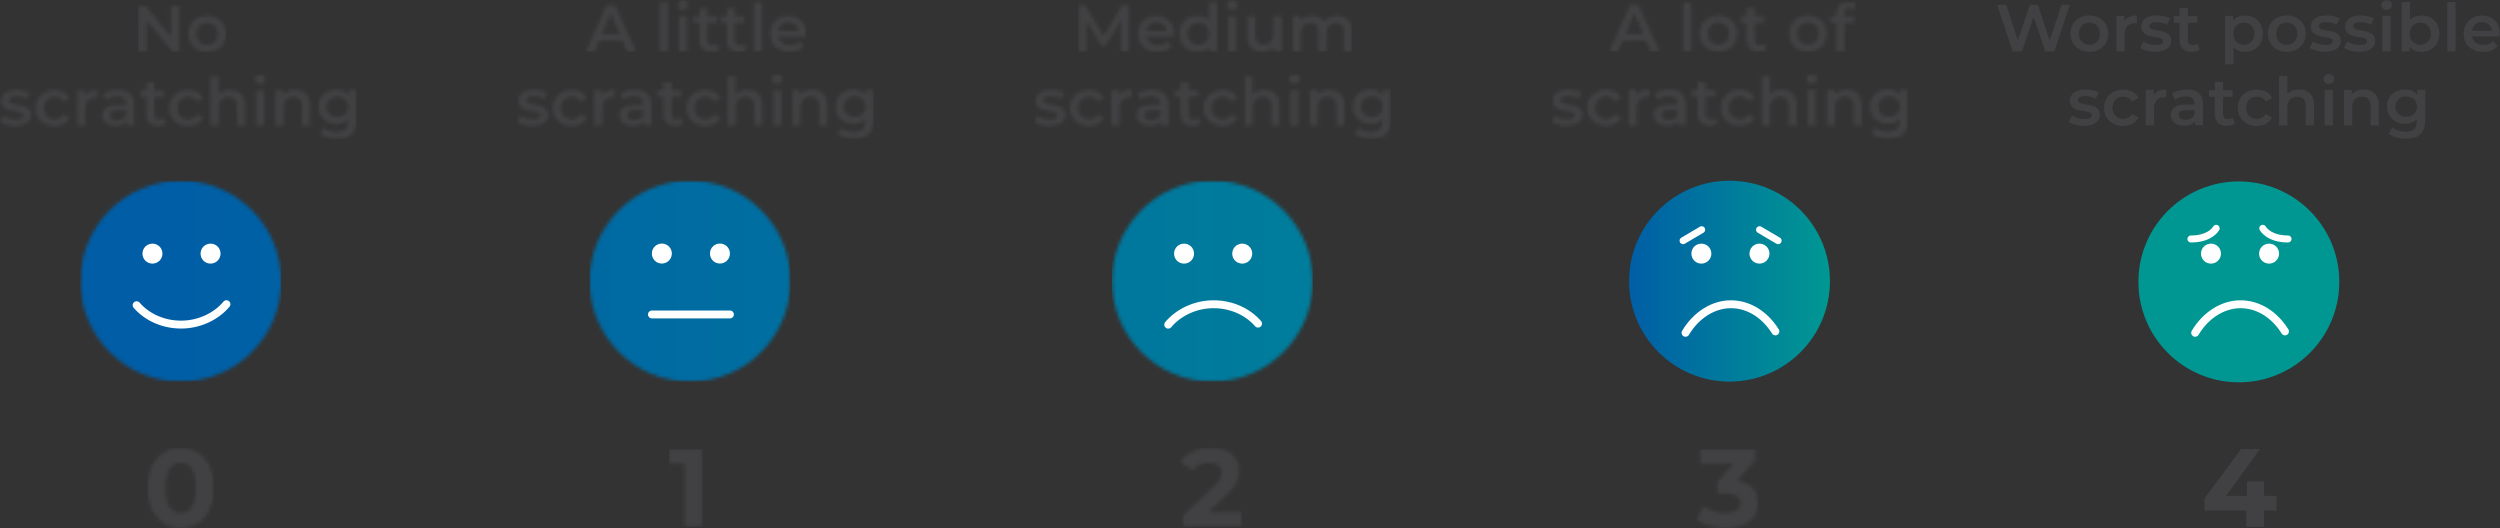 <svg width="729" height="154" viewBox="0 0 729 154" fill="none" xmlns="http://www.w3.org/2000/svg">
<rect x="0" y="0" width="729" height="154" fill="#333333" stroke="none"/>
<g clip-path="url(#clip0_880_21650)">
<mask id="mask0_880_21650" style="mask-type:luminance" maskUnits="userSpaceOnUse" x="0" y="21" width="104" height="20">
<path d="M74.648 36.666H77.065V26.307H74.648V36.666ZM0.302 29.415C0.302 33.558 6.712 31.681 6.712 33.666C6.712 34.378 6.064 34.81 4.532 34.81C3.237 34.81 1.834 34.378 0.928 33.774L0 35.608C0.928 36.277 2.654 36.774 4.381 36.774C7.294 36.774 9.085 35.522 9.085 33.558C9.085 29.501 2.676 31.357 2.676 29.264C2.676 28.595 3.367 28.098 4.856 28.098C5.848 28.098 6.841 28.292 7.834 28.875L8.762 27.041C7.834 26.48 6.258 26.156 4.877 26.156C2.072 26.156 0.324 27.429 0.324 29.393M10.337 31.486C10.337 34.594 12.668 36.817 15.948 36.817C17.977 36.817 19.574 35.953 20.372 34.4L18.516 33.321C17.89 34.313 16.962 34.767 15.927 34.767C14.135 34.767 12.776 33.536 12.776 31.529C12.776 29.523 14.135 28.292 15.927 28.292C16.962 28.292 17.89 28.746 18.516 29.738L20.372 28.659C19.574 27.084 17.955 26.242 15.948 26.242C12.668 26.242 10.337 28.444 10.337 31.551M24.775 27.818V26.307H22.466V36.687H24.883V31.659C24.883 29.544 26.048 28.444 27.904 28.444C28.077 28.444 28.249 28.444 28.465 28.508V26.199C26.739 26.199 25.465 26.739 24.775 27.839M32.134 33.601C32.134 32.846 32.587 32.22 34.227 32.22H36.73V33.429C36.32 34.486 35.285 35.047 34.098 35.047C32.911 35.047 32.112 34.486 32.112 33.601M30.04 27.451L30.99 29.22C31.767 28.573 32.975 28.184 34.141 28.184C35.867 28.184 36.73 29.026 36.73 30.429V30.58H34.054C30.904 30.58 29.738 31.939 29.738 33.666C29.738 35.392 31.227 36.774 33.601 36.774C35.155 36.774 36.277 36.277 36.86 35.371V36.623H39.148V30.537C39.148 27.537 37.421 26.134 34.421 26.134C32.76 26.134 31.141 26.566 30.04 27.408M49.29 31.486C49.29 34.594 51.621 36.817 54.901 36.817C56.93 36.817 58.527 35.953 59.325 34.4L57.47 33.321C56.844 34.313 55.916 34.767 54.88 34.767C53.089 34.767 51.729 33.536 51.729 31.529C51.729 29.523 53.089 28.292 54.88 28.292C55.916 28.292 56.844 28.746 57.47 29.738L59.325 28.659C58.527 27.084 56.908 26.242 54.901 26.242C51.621 26.242 49.29 28.444 49.29 31.551M82.568 27.623V26.285H80.259V36.666H82.676V31.422C82.676 29.35 83.841 28.292 85.568 28.292C87.121 28.292 88.028 29.177 88.028 31.033V36.666H90.445V30.731C90.445 27.602 88.611 26.199 86.107 26.199C84.597 26.199 83.323 26.695 82.525 27.667M95.236 31.163C95.236 29.415 96.552 28.228 98.408 28.228C100.264 28.228 101.559 29.415 101.559 31.163C101.559 32.911 100.243 34.141 98.408 34.141C96.574 34.141 95.236 32.932 95.236 31.163ZM92.797 31.163C92.797 34.184 95.063 36.191 98.041 36.191C99.444 36.191 100.674 35.738 101.516 34.81V35.349C101.516 37.443 100.502 38.5 98.214 38.5C96.768 38.5 95.301 38.025 94.394 37.248L93.315 39.083C94.502 40.054 96.423 40.55 98.365 40.55C101.991 40.55 103.954 38.845 103.954 35.069V26.264H101.645V27.645C100.782 26.609 99.509 26.156 98.041 26.156C95.063 26.156 92.797 28.141 92.797 31.141M42.6 23.998V26.372H40.895V28.314H42.6V33.299C42.6 35.587 43.895 36.795 46.183 36.795C47.068 36.795 47.931 36.558 48.514 36.105L47.823 34.378C47.456 34.68 46.96 34.81 46.463 34.81C45.535 34.81 45.017 34.27 45.017 33.256V28.314H47.801V26.372H45.017V23.998H42.6ZM61.333 22.25V36.666H63.75V31.422C63.75 29.35 64.915 28.292 66.641 28.292C68.195 28.292 69.102 29.177 69.102 31.033V36.666H71.519V30.731C71.519 27.602 69.684 26.199 67.181 26.199C65.735 26.199 64.526 26.674 63.728 27.515V22.271H61.311L61.333 22.25ZM74.302 23.135C74.302 23.955 74.972 24.581 75.856 24.581C76.741 24.581 77.41 23.912 77.41 23.07C77.41 22.271 76.741 21.667 75.856 21.667C74.972 21.667 74.302 22.314 74.302 23.113" fill="white"/>
</mask>
<g mask="url(#mask0_880_21650)">
<path d="M103.954 21.667H0V40.572H103.954V21.667Z" fill="#414042"/>
</g>
<mask id="mask1_880_21650" style="mask-type:luminance" maskUnits="userSpaceOnUse" x="40" y="1" width="26" height="15">
<path d="M57.362 9.905C57.362 7.92 58.678 6.668 60.426 6.668C62.174 6.668 63.512 7.942 63.512 9.905C63.512 11.869 62.196 13.143 60.426 13.143C58.656 13.143 57.362 11.869 57.362 9.905ZM54.901 9.905C54.901 13.013 57.232 15.236 60.404 15.236C63.577 15.236 65.951 13.035 65.951 9.905C65.951 6.776 63.642 4.597 60.404 4.597C57.167 4.597 54.901 6.776 54.901 9.905ZM49.83 1.489V10.682L42.32 1.489H40.248V15.085H42.751V5.87L50.261 15.063H52.333V1.489H49.83Z" fill="white"/>
</mask>
<g mask="url(#mask1_880_21650)">
<path d="M65.97 1.489H40.268V15.214H65.97V1.489Z" fill="#414042"/>
</g>
<mask id="mask2_880_21650" style="mask-type:luminance" maskUnits="userSpaceOnUse" x="23" y="52" width="60" height="60">
<path d="M23.438 81.985C23.438 98.149 36.537 111.27 52.723 111.27C68.908 111.27 82.008 98.171 82.008 81.985C82.008 65.799 68.908 52.7 52.723 52.7C36.537 52.7 23.438 65.799 23.438 81.985Z" fill="white"/>
</mask>
<g mask="url(#mask2_880_21650)">
<path d="M81.986 52.7H23.438V111.248H81.986V52.7Z" fill="url(#paint0_linear_880_21650)"/>
</g>
<mask id="mask3_880_21650" style="mask-type:luminance" maskUnits="userSpaceOnUse" x="0" y="0" width="729" height="154">
<path d="M728.998 0H0V154H728.998V0Z" fill="white"/>
</mask>
<g mask="url(#mask3_880_21650)">
<path d="M44.456 76.87C46.053 76.87 47.37 75.575 47.37 73.957C47.37 72.338 46.075 71.043 44.456 71.043C42.838 71.043 41.543 72.338 41.543 73.957C41.543 75.575 42.838 76.87 44.456 76.87Z" fill="white"/>
<path d="M61.398 76.87C62.995 76.87 64.311 75.575 64.311 73.957C64.311 72.338 63.016 71.043 61.398 71.043C59.779 71.043 58.484 72.338 58.484 73.957C58.484 75.575 59.779 76.87 61.398 76.87Z" fill="white"/>
<path d="M39.838 88.998C42.838 92.451 47.542 94.653 52.808 94.653C58.074 94.653 63.037 92.3 66.037 88.696" stroke="white" stroke-width="2.303" stroke-linecap="round" stroke-linejoin="round"/>
</g>
<mask id="mask4_880_21650" style="mask-type:luminance" maskUnits="userSpaceOnUse" x="42" y="130" width="21" height="24">
<path d="M48.299 142.282C48.299 137.124 50.112 134.987 52.702 134.987C55.291 134.987 57.147 137.124 57.147 142.282C57.147 147.439 55.334 149.576 52.702 149.576C50.069 149.576 48.299 147.439 48.299 142.282ZM42.99 142.282C42.99 149.77 47.134 154 52.702 154C58.269 154 62.413 149.77 62.413 142.282C62.413 134.793 58.313 130.563 52.702 130.563C47.091 130.563 42.99 134.793 42.99 142.282Z" fill="white"/>
</mask>
<g mask="url(#mask4_880_21650)">
<path d="M62.413 130.563H42.99V154H62.413V130.563Z" fill="#414042"/>
</g>
<mask id="mask5_880_21650" style="mask-type:luminance" maskUnits="userSpaceOnUse" x="171" y="52" width="60" height="60">
<path d="M171.934 81.985C171.934 98.149 185.033 111.27 201.219 111.27C217.404 111.27 230.504 98.171 230.504 81.985C230.504 65.799 217.404 52.7 201.219 52.7C185.033 52.7 171.934 65.799 171.934 81.985Z" fill="white"/>
</mask>
<g mask="url(#mask5_880_21650)">
<path d="M230.482 52.7H171.934V111.248H230.482V52.7Z" fill="url(#paint1_linear_880_21650)"/>
</g>
<mask id="mask6_880_21650" style="mask-type:luminance" maskUnits="userSpaceOnUse" x="195" y="130" width="10" height="24">
<path d="M195.09 130.973V135.16H199.622V153.611H204.866V130.973H195.09Z" fill="white"/>
</mask>
<g mask="url(#mask6_880_21650)">
<path d="M204.866 130.973H195.09V153.633H204.866V130.973Z" fill="#414042"/>
</g>
<mask id="mask7_880_21650" style="mask-type:luminance" maskUnits="userSpaceOnUse" x="150" y="21" width="105" height="20">
<path d="M225.454 36.623H227.871V26.264H225.454V36.623ZM151.13 29.372C151.13 33.515 157.54 31.637 157.54 33.623C157.54 34.335 156.892 34.767 155.36 34.767C154.065 34.767 152.662 34.335 151.756 33.731L150.828 35.587C151.756 36.256 153.483 36.752 155.209 36.752C158.122 36.752 159.914 35.5 159.914 33.537C159.914 29.479 153.504 31.335 153.504 29.242C153.504 28.551 154.195 28.077 155.684 28.077C156.677 28.077 157.669 28.271 158.662 28.854L159.59 27.019C158.662 26.458 157.087 26.134 155.705 26.134C152.9 26.134 151.152 27.408 151.152 29.372M161.144 31.443C161.144 34.551 163.474 36.774 166.755 36.774C168.783 36.774 170.38 35.91 171.179 34.357L169.323 33.278C168.697 34.27 167.769 34.724 166.733 34.724C164.942 34.724 163.582 33.493 163.582 31.486C163.582 29.479 164.942 28.249 166.733 28.249C167.769 28.249 168.697 28.703 169.323 29.695L171.179 28.595C170.38 27.019 168.762 26.199 166.755 26.199C163.474 26.199 161.144 28.4 161.144 31.508M175.581 27.753V26.242H173.272V36.601H175.689V31.573C175.689 29.458 176.855 28.357 178.71 28.357C178.883 28.357 179.056 28.357 179.272 28.422V26.113C177.545 26.113 176.272 26.652 175.581 27.753ZM182.94 33.558C182.94 32.803 183.393 32.177 185.034 32.177H187.537V33.386C187.127 34.443 186.091 35.004 184.904 35.004C183.652 35.004 182.919 34.443 182.919 33.558M180.847 27.408L181.797 29.177C182.573 28.53 183.782 28.141 184.947 28.141C186.674 28.141 187.537 28.983 187.537 30.407V30.558H184.861C181.71 30.558 180.545 31.918 180.545 33.645C180.545 35.371 182.034 36.752 184.408 36.752C185.962 36.752 187.084 36.256 187.666 35.349V36.601H189.954V30.537C189.954 27.537 188.228 26.134 185.228 26.134C183.566 26.134 181.948 26.566 180.847 27.408ZM200.097 31.443C200.097 34.551 202.428 36.774 205.708 36.774C207.737 36.774 209.334 35.91 210.132 34.357L208.276 33.278C207.65 34.27 206.722 34.724 205.686 34.724C203.895 34.724 202.536 33.493 202.536 31.486C202.536 29.479 203.895 28.249 205.686 28.249C206.722 28.249 207.65 28.703 208.276 29.695L210.132 28.595C209.334 27.019 207.715 26.199 205.708 26.199C202.428 26.199 200.097 28.4 200.097 31.508M233.375 27.58V26.242H231.065V36.601H233.482V31.357C233.482 29.285 234.648 28.228 236.374 28.228C237.928 28.228 238.834 29.113 238.834 30.968V36.601H241.251V30.666C241.251 27.537 239.417 26.134 236.914 26.134C235.403 26.134 234.13 26.631 233.331 27.58M246.064 31.119C246.064 29.372 247.38 28.185 249.236 28.185C251.092 28.185 252.387 29.372 252.387 31.119C252.387 32.868 251.071 34.098 249.236 34.098C247.402 34.098 246.064 32.889 246.064 31.119ZM243.604 31.119C243.604 34.141 245.87 36.148 248.848 36.148C250.251 36.148 251.481 35.695 252.322 34.767V35.306C252.322 37.4 251.308 38.457 249.021 38.457C247.575 38.457 246.107 37.961 245.201 37.205L244.122 39.04C245.309 40.011 247.229 40.507 249.172 40.507C252.797 40.507 254.761 38.802 254.761 35.026V26.221H252.452V27.602C251.589 26.566 250.315 26.113 248.848 26.113C245.87 26.113 243.604 28.098 243.604 31.098M193.407 23.955V26.329H191.702V28.271H193.407V33.256C193.407 35.544 194.702 36.752 196.989 36.752C197.853 36.752 198.737 36.515 199.32 36.062L198.651 34.335C198.284 34.637 197.788 34.767 197.291 34.767C196.364 34.767 195.846 34.227 195.846 33.213V28.271H198.63V26.329H195.846V23.955H193.429H193.407ZM212.139 22.207V36.623H214.556V31.378C214.556 29.307 215.721 28.249 217.448 28.249C219.002 28.249 219.908 29.134 219.908 30.99V36.623H222.325V30.688C222.325 27.559 220.491 26.156 217.987 26.156C216.542 26.156 215.333 26.631 214.535 27.472V22.228H212.117L212.139 22.207ZM225.109 23.091C225.109 23.912 225.778 24.537 226.663 24.537C227.548 24.537 228.217 23.868 228.217 23.027C228.217 22.228 227.548 21.624 226.663 21.624C225.778 21.624 225.109 22.271 225.109 23.07" fill="white"/>
</mask>
<g mask="url(#mask7_880_21650)">
<path d="M254.761 21.624H150.807V40.529H254.761V21.624Z" fill="#414042"/>
</g>
<mask id="mask8_880_21650" style="mask-type:luminance" maskUnits="userSpaceOnUse" x="170" y="0" width="66" height="16">
<path d="M197.961 15.042H200.378V4.662H197.961V15.042ZM229.922 6.496C231.519 6.496 232.663 7.532 232.857 9.021H226.966C227.203 7.51 228.347 6.496 229.922 6.496ZM224.549 9.863C224.549 12.949 226.793 15.171 230.268 15.171C232.059 15.171 233.505 14.589 234.433 13.488L233.138 11.999C232.404 12.754 231.498 13.121 230.311 13.121C228.498 13.121 227.246 12.15 226.944 10.639H235.08C235.08 10.402 235.123 10.121 235.123 9.927C235.123 6.69 232.901 4.575 229.879 4.575C226.858 4.575 224.527 6.777 224.527 9.884M203.918 2.374V4.748H202.213V6.69H203.918V11.675C203.918 13.963 205.212 15.171 207.478 15.171C208.342 15.171 209.226 14.934 209.809 14.481L209.119 12.754C208.752 13.056 208.255 13.186 207.759 13.186C206.831 13.186 206.313 12.646 206.313 11.632V6.69H209.097V4.748H206.313V2.374H203.896H203.918ZM211.902 2.374V4.748H210.198V6.69H211.902V11.675C211.902 13.963 213.197 15.171 215.485 15.171C216.348 15.171 217.233 14.934 217.816 14.481L217.147 12.754C216.78 13.056 216.283 13.186 215.787 13.186C214.859 13.186 214.341 12.646 214.341 11.632V6.69H217.125V4.748H214.341V2.374H211.924H211.902ZM178.107 3.971L180.675 9.906H175.56L178.107 3.971ZM176.877 1.446L170.77 15.042H173.381L174.719 11.891H181.517L182.876 15.042H185.509L179.38 1.446H176.898H176.877ZM192.35 15.042H194.767V0.626H192.35V15.042ZM219.801 15.042H222.218V0.626H219.801V15.042ZM197.638 1.511C197.638 2.331 198.307 2.957 199.191 2.957C200.076 2.957 200.745 2.288 200.745 1.446C200.745 0.648 200.076 0.043 199.191 0.043C198.307 0.043 197.638 0.691 197.638 1.511Z" fill="white"/>
</mask>
<g mask="url(#mask8_880_21650)">
<path d="M235.145 0.043H170.748V15.171H235.145V0.043Z" fill="#414042"/>
</g>
<mask id="mask9_880_21650" style="mask-type:luminance" maskUnits="userSpaceOnUse" x="343" y="130" width="20" height="24">
<path d="M344.02 134.772L347.839 137.232C348.94 135.7 350.58 134.966 352.522 134.966C354.918 134.966 356.148 136.002 356.148 137.771C356.148 138.872 355.803 140.037 353.774 141.958L345.034 150.223V153.612H362.147V149.339H352.415L357.637 144.418C360.809 141.483 361.414 139.455 361.414 137.253C361.414 133.131 358.047 130.542 352.997 130.542C348.918 130.542 345.746 132.203 343.998 134.75" fill="white"/>
</mask>
<g mask="url(#mask9_880_21650)">
<path d="M362.167 130.563H344.018V153.611H362.167V130.563Z" fill="#414042"/>
</g>
<mask id="mask10_880_21650" style="mask-type:luminance" maskUnits="userSpaceOnUse" x="301" y="21" width="105" height="20">
<path d="M376.261 36.623H378.678V26.264H376.261V36.623ZM301.937 29.372C301.937 33.515 308.346 31.637 308.346 33.623C308.346 34.335 307.699 34.767 306.167 34.767C304.872 34.767 303.469 34.335 302.563 33.731L301.635 35.587C302.563 36.256 304.289 36.752 306.016 36.752C308.929 36.752 310.72 35.5 310.72 33.537C310.72 29.479 304.311 31.335 304.311 29.242C304.311 28.551 305.001 28.077 306.49 28.077C307.483 28.077 308.476 28.271 309.469 28.854L310.397 27.019C309.469 26.458 307.893 26.134 306.512 26.134C303.707 26.134 301.958 27.408 301.958 29.372M311.95 31.443C311.95 34.551 314.281 36.774 317.561 36.774C319.59 36.774 321.187 35.91 321.985 34.357L320.129 33.278C319.504 34.27 318.576 34.724 317.54 34.724C315.749 34.724 314.389 33.493 314.389 31.486C314.389 29.479 315.749 28.249 317.54 28.249C318.576 28.249 319.504 28.703 320.129 29.695L321.985 28.595C321.187 27.019 319.568 26.199 317.561 26.199C314.281 26.199 311.95 28.4 311.95 31.508M326.388 27.753V26.242H324.079V36.601H326.496V31.573C326.496 29.458 327.661 28.357 329.495 28.357C329.668 28.357 329.841 28.357 330.057 28.422V26.113C328.33 26.113 327.057 26.652 326.366 27.753M333.747 33.558C333.747 32.803 334.2 32.177 335.84 32.177H338.344V33.386C337.934 34.443 336.898 35.004 335.711 35.004C334.459 35.004 333.725 34.443 333.725 33.558M331.654 27.408L332.603 29.177C333.38 28.53 334.589 28.141 335.754 28.141C337.48 28.141 338.344 28.983 338.344 30.407V30.558H335.668C332.517 30.558 331.351 31.918 331.351 33.645C331.351 35.371 332.841 36.752 335.214 36.752C336.768 36.752 337.89 36.256 338.473 35.349V36.601H340.761V30.537C340.761 27.537 339.034 26.134 336.034 26.134C334.351 26.134 332.754 26.566 331.654 27.408ZM350.904 31.443C350.904 34.551 353.234 36.774 356.515 36.774C358.543 36.774 360.14 35.91 360.939 34.357L359.083 33.278C358.457 34.27 357.529 34.724 356.493 34.724C354.702 34.724 353.342 33.493 353.342 31.486C353.342 29.479 354.702 28.249 356.493 28.249C357.529 28.249 358.457 28.703 359.083 29.695L360.939 28.595C360.14 27.019 358.522 26.199 356.515 26.199C353.234 26.199 350.904 28.4 350.904 31.508M384.181 27.58V26.242H381.872V36.601H384.289V31.357C384.289 29.285 385.454 28.228 387.181 28.228C388.735 28.228 389.641 29.113 389.641 30.968V36.601H392.058V30.666C392.058 27.537 390.224 26.134 387.72 26.134C386.21 26.134 384.936 26.631 384.138 27.58M396.871 31.119C396.871 29.372 398.187 28.185 400.043 28.185C401.899 28.185 403.194 29.372 403.194 31.119C403.194 32.868 401.877 34.098 400.043 34.098C398.209 34.098 396.871 32.889 396.871 31.119ZM394.41 31.119C394.41 34.141 396.676 36.148 399.655 36.148C401.057 36.148 402.287 35.695 403.129 34.767V35.306C403.129 37.4 402.115 38.457 399.827 38.457C398.381 38.457 396.914 37.961 396.007 37.205L394.928 39.04C396.115 40.011 398.036 40.507 399.978 40.507C403.604 40.507 405.568 38.802 405.568 35.026V26.221H403.259V27.602C402.395 26.566 401.122 26.113 399.655 26.113C396.676 26.113 394.41 28.098 394.41 31.098M344.214 23.955V26.329H342.509V28.271H344.214V33.256C344.214 35.544 345.508 36.752 347.774 36.752C348.638 36.752 349.522 36.515 350.105 36.062L349.415 34.335C349.048 34.637 348.551 34.767 348.055 34.767C347.127 34.767 346.609 34.227 346.609 33.213V28.271H349.393V26.329H346.609V23.955H344.192H344.214ZM362.946 22.207V36.623H365.363V31.378C365.363 29.307 366.528 28.249 368.255 28.249C369.808 28.249 370.715 29.134 370.715 30.99V36.623H373.132V30.688C373.132 27.559 371.297 26.156 368.794 26.156C367.348 26.156 366.14 26.631 365.341 27.472V22.228H362.924L362.946 22.207ZM375.937 23.091C375.937 23.912 376.606 24.537 377.491 24.537C378.376 24.537 379.045 23.868 379.045 23.027C379.045 22.228 378.376 21.624 377.491 21.624C376.606 21.624 375.937 22.271 375.937 23.07" fill="white"/>
</mask>
<g mask="url(#mask10_880_21650)">
<path d="M405.568 21.624H301.613V40.529H405.568V21.624Z" fill="#414042"/>
</g>
<mask id="mask11_880_21650" style="mask-type:luminance" maskUnits="userSpaceOnUse" x="314" y="0" width="81" height="16">
<path d="M358.111 15.042H360.528V4.661H358.111V15.042ZM371.34 4.661V9.906C371.34 11.977 370.197 13.035 368.513 13.035C366.981 13.035 366.075 12.15 366.075 10.251V4.661H363.658V10.575C363.658 13.704 365.47 15.15 368.125 15.15C369.463 15.15 370.693 14.653 371.47 13.704V15.02H373.779V4.661H371.362H371.34ZM337.2 6.496C338.797 6.496 339.94 7.532 340.135 9.021H334.243C334.48 7.51 335.624 6.496 337.2 6.496ZM331.826 9.862C331.826 12.948 334.07 15.171 337.545 15.171C339.336 15.171 340.782 14.589 341.71 13.488L340.415 11.999C339.681 12.754 338.775 13.121 337.61 13.121C335.797 13.121 334.545 12.15 334.243 10.639H342.379C342.379 10.402 342.422 10.121 342.422 9.927C342.422 6.69 340.221 4.575 337.178 4.575C334.135 4.575 331.826 6.776 331.826 9.884M386.166 6.28C385.454 5.115 384.181 4.554 382.67 4.554C381.246 4.554 380.037 5.05 379.261 5.999V4.683H376.951V15.042H379.368V9.776C379.368 7.704 380.447 6.668 382.066 6.668C383.533 6.668 384.397 7.553 384.397 9.409V15.042H386.814V9.776C386.814 7.726 387.914 6.668 389.511 6.668C390.979 6.668 391.842 7.553 391.842 9.409V15.042H394.259V9.107C394.259 5.978 392.511 4.575 390.008 4.575C388.346 4.575 386.965 5.244 386.123 6.302M327.165 1.446L321.856 10.467L316.439 1.446H314.367V15.042H316.763V6.151L321.23 13.488H322.352L326.819 6.021V15.02H329.236V1.446H327.143H327.165ZM346.371 9.862C346.371 7.877 347.709 6.625 349.457 6.625C351.206 6.625 352.544 7.877 352.544 9.862C352.544 11.848 351.206 13.1 349.457 13.1C347.709 13.1 346.371 11.848 346.371 9.862ZM352.5 0.626V5.956C351.68 5.007 350.493 4.554 349.155 4.554C346.134 4.554 343.911 6.625 343.911 9.862C343.911 13.1 346.134 15.171 349.155 15.171C350.58 15.171 351.767 14.697 352.587 13.704V15.042H354.917V0.626H352.5ZM357.788 1.511C357.788 2.331 358.457 2.957 359.341 2.957C360.226 2.957 360.895 2.288 360.895 1.446C360.895 0.647 360.226 0.043 359.341 0.043C358.457 0.043 357.788 0.691 357.788 1.511Z" fill="white"/>
</mask>
<g mask="url(#mask11_880_21650)">
<path d="M394.302 0.043H314.389V15.171H394.302V0.043Z" fill="#414042"/>
</g>
<path d="M475.035 81.985C475.035 98.149 488.135 111.27 504.32 111.27C520.506 111.27 533.605 98.171 533.605 81.985C533.605 65.799 520.484 52.7 504.32 52.7C488.156 52.7 475.035 65.799 475.035 81.985Z" fill="url(#paint2_linear_880_21650)"/>
<mask id="mask12_880_21650" style="mask-type:luminance" maskUnits="userSpaceOnUse" x="494" y="130" width="19" height="24">
<path d="M495.841 130.973V135.181H505.488L500.826 140.447V143.922H503.222C506.2 143.922 507.473 144.979 507.473 146.705C507.473 148.561 505.854 149.619 503.222 149.619C500.848 149.619 498.474 148.885 496.747 147.569L494.719 151.583C496.92 153.137 500.2 154 503.351 154C509.782 154 512.739 150.504 512.739 146.684C512.739 143.339 510.667 140.814 506.588 140.188L511.703 134.361V130.973H495.841Z" fill="white"/>
</mask>
<g mask="url(#mask12_880_21650)">
<path d="M512.717 130.973H494.697V154.021H512.717V130.973Z" fill="#414042"/>
</g>
<mask id="mask13_880_21650" style="mask-type:luminance" maskUnits="userSpaceOnUse" x="452" y="21" width="105" height="20">
<path d="M527.068 36.579H529.485V26.199H527.068V36.579ZM452.744 29.328C452.744 33.472 459.153 31.594 459.153 33.58C459.153 34.292 458.506 34.723 456.973 34.723C455.679 34.723 454.276 34.292 453.369 33.687L452.441 35.543C453.369 36.212 455.096 36.709 456.822 36.709C459.736 36.709 461.527 35.457 461.527 33.493C461.527 29.436 455.117 31.292 455.117 29.199C455.117 28.508 455.808 28.033 457.297 28.033C458.29 28.033 459.283 28.227 460.275 28.81L461.203 26.976C460.275 26.415 458.7 26.091 457.319 26.091C454.513 26.091 452.744 27.364 452.744 29.328ZM462.757 31.378C462.757 34.486 465.088 36.709 468.368 36.709C470.397 36.709 471.994 35.846 472.792 34.292L470.936 33.213C470.31 34.205 469.382 34.659 468.346 34.659C466.555 34.659 465.196 33.428 465.196 31.422C465.196 29.415 466.555 28.184 468.346 28.184C469.382 28.184 470.31 28.638 470.936 29.63L472.792 28.53C471.994 26.954 470.375 26.113 468.368 26.113C465.088 26.113 462.757 28.314 462.757 31.422M477.216 27.71V26.199H474.907V36.579H477.324V31.551C477.324 29.436 478.489 28.335 480.345 28.335C480.518 28.335 480.691 28.335 480.906 28.4V26.091C479.18 26.091 477.907 26.631 477.216 27.731M484.554 33.515C484.554 32.76 485.007 32.134 486.647 32.134H489.15V33.342C488.74 34.4 487.704 34.961 486.539 34.961C485.287 34.961 484.554 34.4 484.554 33.515ZM482.482 27.364L483.431 29.134C484.208 28.486 485.417 28.098 486.582 28.098C488.309 28.098 489.172 28.94 489.172 30.342V30.494H486.496C483.345 30.494 482.18 31.853 482.18 33.58C482.18 35.306 483.669 36.687 486.043 36.687C487.596 36.687 488.719 36.191 489.301 35.284V36.536H491.589V30.45C491.589 27.451 489.862 26.048 486.863 26.048C485.201 26.048 483.582 26.48 482.482 27.321M501.71 31.378C501.71 34.486 504.041 36.709 507.321 36.709C509.35 36.709 510.947 35.846 511.745 34.292L509.889 33.213C509.264 34.205 508.336 34.659 507.3 34.659C505.509 34.659 504.149 33.428 504.149 31.422C504.149 29.415 505.509 28.184 507.3 28.184C508.336 28.184 509.264 28.638 509.889 29.63L511.745 28.53C510.947 26.954 509.328 26.113 507.321 26.113C504.041 26.113 501.71 28.314 501.71 31.422M534.988 27.537V26.199H532.679V36.579H535.096V31.335C535.096 29.263 536.261 28.206 537.988 28.206C539.541 28.206 540.448 29.091 540.448 30.947V36.579H542.865V30.645C542.865 27.515 541.03 26.113 538.527 26.113C537.016 26.113 535.743 26.609 534.945 27.558M547.677 31.076C547.677 29.328 548.994 28.141 550.85 28.141C552.706 28.141 554 29.328 554 31.076C554 32.824 552.684 34.054 550.85 34.054C549.015 34.054 547.677 32.846 547.677 31.076ZM545.217 31.076C545.217 34.097 547.483 36.105 550.461 36.105C551.864 36.105 553.072 35.651 553.936 34.723V35.263C553.936 37.356 552.921 38.414 550.634 38.414C549.188 38.414 547.72 37.939 546.814 37.162L545.735 38.996C546.922 39.967 548.843 40.464 550.785 40.464C554.41 40.464 556.374 38.759 556.374 34.982V26.177H554.065V27.558C553.202 26.523 551.929 26.07 550.483 26.07C547.505 26.07 545.239 28.055 545.239 31.055M495.02 23.911V26.285H493.315V28.227H495.02V33.213C495.02 35.5 496.315 36.709 498.581 36.709C499.444 36.709 500.329 36.471 500.912 36.018L500.221 34.292C499.854 34.594 499.358 34.723 498.862 34.723C497.934 34.723 497.416 34.184 497.416 33.169V28.227H500.2V26.285H497.416V23.911H494.999H495.02ZM513.752 22.163V36.579H516.169V31.335C516.169 29.263 517.335 28.206 519.061 28.206C520.615 28.206 521.521 29.091 521.521 30.947V36.579H523.938V30.645C523.938 27.515 522.083 26.113 519.601 26.113C518.155 26.113 516.946 26.587 516.148 27.429V22.185H513.731L513.752 22.163ZM526.744 23.027C526.744 23.847 527.413 24.473 528.298 24.473C529.183 24.473 529.852 23.803 529.852 22.962C529.852 22.163 529.183 21.559 528.298 21.559C527.413 21.559 526.744 22.206 526.744 23.005" fill="white"/>
</mask>
<g mask="url(#mask13_880_21650)">
<path d="M556.376 21.581H452.422V40.485H556.376V21.581Z" fill="#414042"/>
</g>
<mask id="mask14_880_21650" style="mask-type:luminance" maskUnits="userSpaceOnUse" x="469" y="0" width="73" height="16">
<path d="M498.017 9.797C498.017 7.812 499.334 6.56 501.082 6.56C502.83 6.56 504.168 7.812 504.168 9.797C504.168 11.783 502.851 13.034 501.082 13.034C499.312 13.034 498.017 11.783 498.017 9.797ZM495.579 9.797C495.579 12.905 497.909 15.128 501.103 15.128C504.297 15.128 506.628 12.905 506.628 9.797C506.628 6.69 504.319 4.489 501.103 4.489C497.888 4.489 495.579 6.69 495.579 9.797ZM524.152 9.797C524.152 7.812 525.468 6.56 527.216 6.56C528.964 6.56 530.302 7.812 530.302 9.797C530.302 11.783 528.986 13.034 527.216 13.034C525.446 13.034 524.152 11.783 524.152 9.797ZM521.691 9.797C521.691 12.905 524.022 15.128 527.216 15.128C530.41 15.128 532.741 12.905 532.741 9.797C532.741 6.69 530.432 4.489 527.216 4.489C524 4.489 521.691 6.69 521.691 9.797ZM509.282 2.33V4.704H507.578V6.647H509.282V11.632C509.282 13.919 510.577 15.128 512.843 15.128C513.706 15.128 514.591 14.89 515.174 14.437L514.483 12.711C514.116 12.991 513.62 13.142 513.124 13.142C512.196 13.142 511.678 12.603 511.678 11.589V6.647H514.462V4.704H511.678V2.33H509.261H509.282ZM476.566 3.927L479.134 9.862H474.019L476.566 3.927ZM475.336 1.403L469.229 14.998H471.84L473.178 11.848H479.976L481.335 14.998H483.968L477.818 1.403H475.336ZM490.809 14.998H493.226V0.582H490.809V14.998ZM535.417 4.035V4.704H533.712V6.647H535.417V14.998H537.834V6.647H540.618V4.704H537.769V4.079C537.769 2.978 538.287 2.395 539.301 2.395C539.798 2.395 540.272 2.568 540.639 2.827L541.33 0.992C540.79 0.604 539.97 0.431 539.129 0.431C536.712 0.431 535.417 1.856 535.417 4.035Z" fill="white"/>
</mask>
<g mask="url(#mask14_880_21650)">
<path d="M541.33 0.453H469.229V15.128H541.33V0.453Z" fill="#414042"/>
</g>
<path d="M653.509 130.952L642.826 145.324V148.864H655.041V153.611H660.156V148.864H663.846V144.591H660.156V140.361H655.192V144.591H649.128L659.012 130.952H653.509Z" fill="#414042"/>
<mask id="mask15_880_21650" style="mask-type:luminance" maskUnits="userSpaceOnUse" x="0" y="0" width="729" height="154">
<path d="M728.998 0H0V154H728.998V0Z" fill="white"/>
</mask>
<g mask="url(#mask15_880_21650)">
<path d="M701.654 34.054C699.798 34.054 698.482 32.846 698.482 31.076C698.482 29.307 699.798 28.141 701.654 28.141C703.51 28.141 704.805 29.328 704.805 31.076C704.805 32.824 703.489 34.054 701.654 34.054ZM704.87 26.199V27.58C704.007 26.544 702.733 26.091 701.287 26.091C698.309 26.091 696.043 28.076 696.043 31.076C696.043 34.076 698.309 36.105 701.287 36.105C702.69 36.105 703.899 35.651 704.762 34.723V35.263C704.762 37.356 703.748 38.414 701.46 38.414C700.014 38.414 698.547 37.939 697.64 37.162L696.561 38.996C697.748 39.968 699.669 40.464 701.611 40.464C705.237 40.464 707.201 38.759 707.201 34.982V26.177H704.891L704.87 26.199ZM689.375 26.091C687.864 26.091 686.591 26.587 685.792 27.537V26.199H683.483V36.579H685.9V31.335C685.9 29.263 687.066 28.206 688.792 28.206C690.346 28.206 691.252 29.091 691.252 30.947V36.579H693.669V30.645C693.669 27.515 691.835 26.113 689.332 26.113M677.872 36.579H680.289V26.199H677.872V36.579ZM679.102 24.494C680.009 24.494 680.656 23.825 680.656 22.983C680.656 22.185 679.987 21.581 679.102 21.581C678.218 21.581 677.549 22.228 677.549 23.048C677.549 23.868 678.196 24.494 679.102 24.494ZM670.448 26.091C669.003 26.091 667.794 26.566 666.996 27.407V22.163H664.579V36.579H666.996V31.335C666.996 29.263 668.161 28.206 669.887 28.206C671.441 28.206 672.348 29.091 672.348 30.947V36.579H674.765V30.645C674.765 27.515 672.909 26.113 670.427 26.113M658.147 36.709C660.176 36.709 661.773 35.846 662.571 34.292L660.716 33.213C660.09 34.205 659.162 34.659 658.126 34.659C656.335 34.659 654.975 33.428 654.975 31.422C654.975 29.415 656.335 28.184 658.126 28.184C659.162 28.184 660.09 28.638 660.716 29.63L662.571 28.551C661.773 26.976 660.154 26.134 658.147 26.134C654.867 26.134 652.536 28.335 652.536 31.443C652.536 34.551 654.867 36.773 658.147 36.773M651.047 34.292C650.68 34.594 650.184 34.723 649.688 34.723C648.76 34.723 648.242 34.184 648.242 33.169V28.227H651.026V26.285H648.242V23.911H645.825V26.285H644.12V28.227H645.825V33.213C645.825 35.5 647.12 36.709 649.386 36.709C650.249 36.709 651.134 36.471 651.716 36.018L651.026 34.292H651.047ZM637.344 34.939C636.092 34.939 635.358 34.378 635.358 33.493C635.358 32.738 635.811 32.112 637.451 32.112H639.955V33.321C639.545 34.4 638.509 34.939 637.322 34.939M637.667 26.091C636.006 26.091 634.387 26.523 633.286 27.364L634.236 29.134C635.013 28.486 636.221 28.098 637.387 28.098C639.113 28.098 639.976 28.94 639.976 30.343V30.494H637.3C634.15 30.494 632.984 31.853 632.984 33.58C632.984 35.306 634.473 36.687 636.847 36.687C638.401 36.687 639.523 36.191 640.106 35.284V36.536H642.393V30.45C642.393 27.451 640.667 26.048 637.667 26.048M628.021 27.71V26.199H625.712V36.579H628.129V31.551C628.129 29.436 629.294 28.335 631.15 28.335C631.323 28.335 631.495 28.335 631.711 28.4V26.091C629.985 26.091 628.711 26.631 628.021 27.731M619.173 36.709C621.201 36.709 622.798 35.846 623.597 34.292L621.741 33.213C621.115 34.205 620.187 34.659 619.151 34.659C617.36 34.659 616 33.428 616 31.422C616 29.415 617.36 28.184 619.151 28.184C620.187 28.184 621.115 28.638 621.741 29.63L623.597 28.551C622.798 26.976 621.18 26.134 619.173 26.134C615.892 26.134 613.562 28.335 613.562 31.443C613.562 34.551 615.892 36.773 619.173 36.773M607.627 36.709C610.54 36.709 612.331 35.457 612.331 33.493C612.331 29.436 605.922 31.292 605.922 29.199C605.922 28.508 606.613 28.033 608.102 28.033C609.094 28.033 610.087 28.227 611.08 28.81L612.008 26.976C611.08 26.415 609.504 26.091 608.123 26.091C605.318 26.091 603.57 27.364 603.57 29.328C603.57 33.472 609.979 31.594 609.979 33.58C609.979 34.292 609.332 34.723 607.8 34.723C606.505 34.723 605.102 34.292 604.196 33.688L603.268 35.543C604.196 36.212 605.922 36.709 607.648 36.709" fill="#414042"/>
<path d="M723.752 6.453C725.349 6.453 726.493 7.489 726.687 8.978H720.796C721.033 7.467 722.177 6.453 723.752 6.453ZM728.996 9.862C728.996 6.625 726.795 4.51 723.752 4.51C720.709 4.51 718.4 6.712 718.4 9.819C718.4 12.927 720.645 15.15 724.119 15.15C725.91 15.15 727.356 14.567 728.284 13.466L726.989 11.977C726.256 12.733 725.328 13.1 724.184 13.1C722.371 13.1 721.12 12.128 720.817 10.618H728.953C728.953 10.38 728.996 10.1 728.996 9.906M713.631 14.999H716.048V0.583H713.631V14.999ZM705.776 13.056C704.028 13.056 702.69 11.805 702.69 9.819C702.69 7.834 704.028 6.582 705.776 6.582C707.524 6.582 708.84 7.834 708.84 9.819C708.84 11.805 707.524 13.056 705.776 13.056ZM706.056 4.51C704.74 4.51 703.574 4.964 702.733 5.892V0.583H700.316V14.999H702.625V13.661C703.445 14.653 704.653 15.128 706.056 15.128C709.077 15.128 711.322 13.035 711.322 9.798C711.322 6.561 709.099 4.489 706.056 4.489M694.683 14.999H697.1V4.618H694.683V14.999ZM695.913 2.913C696.82 2.913 697.467 2.244 697.467 1.403C697.467 0.604 696.798 0 695.913 0C695.028 0 694.359 0.647 694.359 1.446C694.359 2.244 695.028 2.892 695.913 2.892M687.885 15.128C690.799 15.128 692.59 13.876 692.59 11.913C692.59 7.855 686.18 9.711 686.18 7.618C686.18 6.927 686.871 6.453 688.36 6.453C689.353 6.453 690.345 6.647 691.338 7.23L692.266 5.374C691.338 4.812 689.763 4.489 688.382 4.489C685.576 4.489 683.828 5.762 683.828 7.726C683.828 11.869 690.237 9.992 690.237 11.977C690.237 12.69 689.59 13.121 688.058 13.121C686.763 13.121 685.36 12.69 684.454 12.085L683.526 13.941C684.454 14.61 686.18 15.107 687.907 15.107M677.893 15.128C680.807 15.128 682.598 13.876 682.598 11.913C682.598 7.855 676.188 9.711 676.188 7.618C676.188 6.927 676.879 6.453 678.368 6.453C679.361 6.453 680.353 6.647 681.346 7.23L682.274 5.374C681.346 4.812 679.771 4.489 678.39 4.489C675.584 4.489 673.836 5.762 673.836 7.726C673.836 11.869 680.246 9.992 680.246 11.977C680.246 12.69 679.598 13.121 678.066 13.121C676.771 13.121 675.368 12.69 674.462 12.085L673.534 13.941C674.462 14.61 676.188 15.107 677.915 15.107M666.822 13.056C665.074 13.056 663.758 11.805 663.758 9.819C663.758 7.834 665.074 6.582 666.822 6.582C668.57 6.582 669.908 7.834 669.908 9.819C669.908 11.805 668.592 13.056 666.822 13.056ZM666.822 15.128C670.059 15.128 672.369 12.905 672.369 9.798C672.369 6.69 670.059 4.489 666.822 4.489C663.585 4.489 661.319 6.69 661.319 9.798C661.319 12.905 663.65 15.128 666.822 15.128ZM654.306 13.056C652.557 13.056 651.219 11.805 651.219 9.819C651.219 7.834 652.557 6.582 654.306 6.582C656.054 6.582 657.37 7.834 657.37 9.819C657.37 11.805 656.054 13.056 654.306 13.056ZM654.586 4.51C653.162 4.51 651.975 4.985 651.155 5.978V4.618H648.846V18.754H651.263V13.725C652.104 14.675 653.27 15.128 654.586 15.128C657.607 15.128 659.852 13.035 659.852 9.819C659.852 6.604 657.629 4.51 654.586 4.51ZM640.796 12.711C640.429 13.013 639.933 13.143 639.436 13.143C638.508 13.143 637.99 12.603 637.99 11.589V6.647H640.774V4.705H637.99V2.331H635.573V4.705H633.869V6.647H635.573V11.632C635.573 13.92 636.868 15.128 639.134 15.128C639.997 15.128 640.882 14.891 641.465 14.438L640.774 12.711H640.796ZM628.43 15.128C631.344 15.128 633.135 13.876 633.135 11.913C633.135 7.855 626.725 9.711 626.725 7.618C626.725 6.927 627.416 6.453 628.905 6.453C629.898 6.453 630.89 6.647 631.883 7.23L632.811 5.374C631.883 4.812 630.308 4.489 628.927 4.489C626.121 4.489 624.373 5.762 624.373 7.726C624.373 11.869 630.783 9.992 630.783 11.977C630.783 12.69 630.135 13.121 628.603 13.121C627.308 13.121 625.905 12.69 624.999 12.085L624.071 13.941C624.999 14.61 626.725 15.107 628.452 15.107M619.453 6.129V4.618H617.143V14.999H619.56V9.97C619.56 7.855 620.726 6.755 622.56 6.755C622.733 6.755 622.906 6.755 623.121 6.82V4.51C621.395 4.51 620.122 5.05 619.431 6.151M609.267 13.056C607.518 13.056 606.202 11.805 606.202 9.819C606.202 7.834 607.518 6.582 609.267 6.582C611.015 6.582 612.353 7.834 612.353 9.819C612.353 11.805 611.036 13.056 609.267 13.056ZM609.267 15.128C612.482 15.128 614.791 12.905 614.791 9.798C614.791 6.69 612.482 4.489 609.267 4.489C606.051 4.489 603.742 6.69 603.742 9.798C603.742 12.905 606.073 15.128 609.267 15.128ZM601.152 1.403L597.678 11.783L594.246 1.403H591.916L588.398 11.74L585.01 1.403H582.398L586.909 14.999H589.606L593.016 4.942L596.383 14.999H599.059L603.569 1.403H601.152Z" fill="#414042"/>
<path d="M192.995 76.849C194.592 76.849 195.909 75.554 195.909 73.935C195.909 72.317 194.614 71.022 192.995 71.022C191.377 71.022 190.082 72.317 190.082 73.935C190.082 75.554 191.377 76.849 192.995 76.849Z" fill="white"/>
<path d="M209.935 76.849C211.532 76.849 212.848 75.554 212.848 73.935C212.848 72.317 211.553 71.022 209.935 71.022C208.316 71.022 207.021 72.317 207.021 73.935C207.021 75.554 208.316 76.849 209.935 76.849Z" fill="white"/>
</g>
<path d="M190.104 91.697H212.85" stroke="white" stroke-width="2.303" stroke-linecap="round"/>
<mask id="mask16_880_21650" style="mask-type:luminance" maskUnits="userSpaceOnUse" x="324" y="52" width="59" height="60">
<path d="M324.252 81.985C324.252 98.149 337.351 111.27 353.537 111.27C369.723 111.27 382.822 98.171 382.822 81.985C382.822 65.799 369.723 52.7 353.537 52.7C337.351 52.7 324.252 65.799 324.252 81.985Z" fill="white"/>
</mask>
<g mask="url(#mask16_880_21650)">
<path d="M382.801 52.7H324.252V111.248H382.801V52.7Z" fill="url(#paint3_linear_880_21650)"/>
</g>
<mask id="mask17_880_21650" style="mask-type:luminance" maskUnits="userSpaceOnUse" x="0" y="0" width="729" height="154">
<path d="M728.998 0H0V154H728.998V0Z" fill="white"/>
</mask>
<g mask="url(#mask17_880_21650)">
<path d="M345.271 76.87C346.868 76.87 348.184 75.575 348.184 73.957C348.184 72.338 346.889 71.043 345.271 71.043C343.652 71.043 342.357 72.338 342.357 73.957C342.357 75.575 343.652 76.87 345.271 76.87Z" fill="white"/>
<path d="M362.234 76.87C363.831 76.87 365.147 75.575 365.147 73.957C365.147 72.338 363.852 71.043 362.234 71.043C360.615 71.043 359.32 72.338 359.32 73.957C359.32 75.575 360.615 76.87 362.234 76.87Z" fill="white"/>
<path d="M366.851 94.372C363.852 90.919 359.147 88.718 353.881 88.718C348.616 88.718 343.652 91.07 340.652 94.674" stroke="white" stroke-width="2.303" stroke-linecap="round" stroke-linejoin="round"/>
<path d="M496.12 76.87C497.717 76.87 499.034 75.575 499.034 73.957C499.034 72.338 497.739 71.043 496.12 71.043C494.502 71.043 493.207 72.338 493.207 73.957C493.207 75.575 494.502 76.87 496.12 76.87Z" fill="white"/>
<path d="M513.062 76.87C514.659 76.87 515.975 75.575 515.975 73.957C515.975 72.338 514.68 71.043 513.062 71.043C511.443 71.043 510.148 72.338 510.148 73.957C510.148 75.575 511.443 76.87 513.062 76.87Z" fill="white"/>
<path d="M517.701 96.638C514.701 91.826 509.997 88.718 504.731 88.718C499.465 88.718 494.502 91.998 491.502 97.048" stroke="white" stroke-width="2.303" stroke-linecap="round" stroke-linejoin="round"/>
</g>
<path d="M513.084 66.987L518.501 70.18" stroke="white" stroke-width="2.038" stroke-miterlimit="10" stroke-linecap="round"/>
<path d="M496.206 66.987L490.789 70.18" stroke="white" stroke-width="2.038" stroke-miterlimit="10" stroke-linecap="round"/>
<ellipse cx="652.849" cy="82.196" rx="29.288" ry="29.288" fill="#009793"/>
<mask id="mask18_880_21650" style="mask-type:luminance" maskUnits="userSpaceOnUse" x="0" y="0" width="729" height="154">
<path d="M728.998 0H0V154H728.998V0Z" fill="white"/>
</mask>
<g mask="url(#mask18_880_21650)">
<path d="M644.722 76.871C646.319 76.871 647.635 75.576 647.635 73.958C647.635 72.339 646.341 71.044 644.722 71.044C643.103 71.044 641.809 72.339 641.809 73.958C641.809 75.576 643.103 76.871 644.722 76.871Z" fill="white"/>
<path d="M661.665 76.871C663.262 76.871 664.579 75.576 664.579 73.958C664.579 72.339 663.284 71.044 661.665 71.044C660.047 71.044 658.752 72.339 658.752 73.958C658.752 75.576 660.047 76.871 661.665 76.871Z" fill="white"/>
<path d="M666.304 96.639C663.305 91.826 658.6 88.719 653.334 88.719C648.069 88.719 643.105 91.999 640.105 97.049" stroke="white" stroke-width="2.303" stroke-linecap="round" stroke-linejoin="round"/>
<path d="M659.83 66.577C659.83 66.577 661.427 69.684 667.189 69.684Z" fill="#F3796E"/>
<path d="M659.83 66.577C659.83 66.577 661.427 69.684 667.189 69.684" stroke="white" stroke-width="2.038" stroke-miterlimit="10" stroke-linecap="round"/>
<path d="M646.234 66.577C646.234 66.577 644.637 69.684 638.875 69.684Z" fill="#F3796E"/>
<path d="M646.234 66.577C646.234 66.577 644.637 69.684 638.875 69.684" stroke="white" stroke-width="2.038" stroke-miterlimit="10" stroke-linecap="round"/>
</g>
</g>
<defs>
<linearGradient id="paint0_linear_880_21650" x1="605.608" y1="75.908" x2="42.414" y2="75.908" gradientUnits="userSpaceOnUse">
<stop stop-color="#009793"/>
<stop offset="1" stop-color="#005DA6"/>
</linearGradient>
<linearGradient id="paint1_linear_880_21650" x1="620.044" y1="-318618" x2="56.851" y2="-318618" gradientUnits="userSpaceOnUse">
<stop stop-color="#009793"/>
<stop offset="1" stop-color="#005DA6"/>
</linearGradient>
<linearGradient id="paint2_linear_880_21650" x1="532.5" y1="80.062" x2="473.821" y2="80.062" gradientUnits="userSpaceOnUse">
<stop stop-color="#009793"/>
<stop offset="1" stop-color="#005DA6"/>
</linearGradient>
<linearGradient id="paint3_linear_880_21650" x1="635.093" y1="79.641" x2="72.899" y2="79.641" gradientUnits="userSpaceOnUse">
<stop stop-color="#009793"/>
<stop offset="1" stop-color="#005DA6"/>
</linearGradient>
<clipPath id="clip0_880_21650">
<rect width="728.998" height="154" fill="white"/>
</clipPath>
</defs>
</svg>
